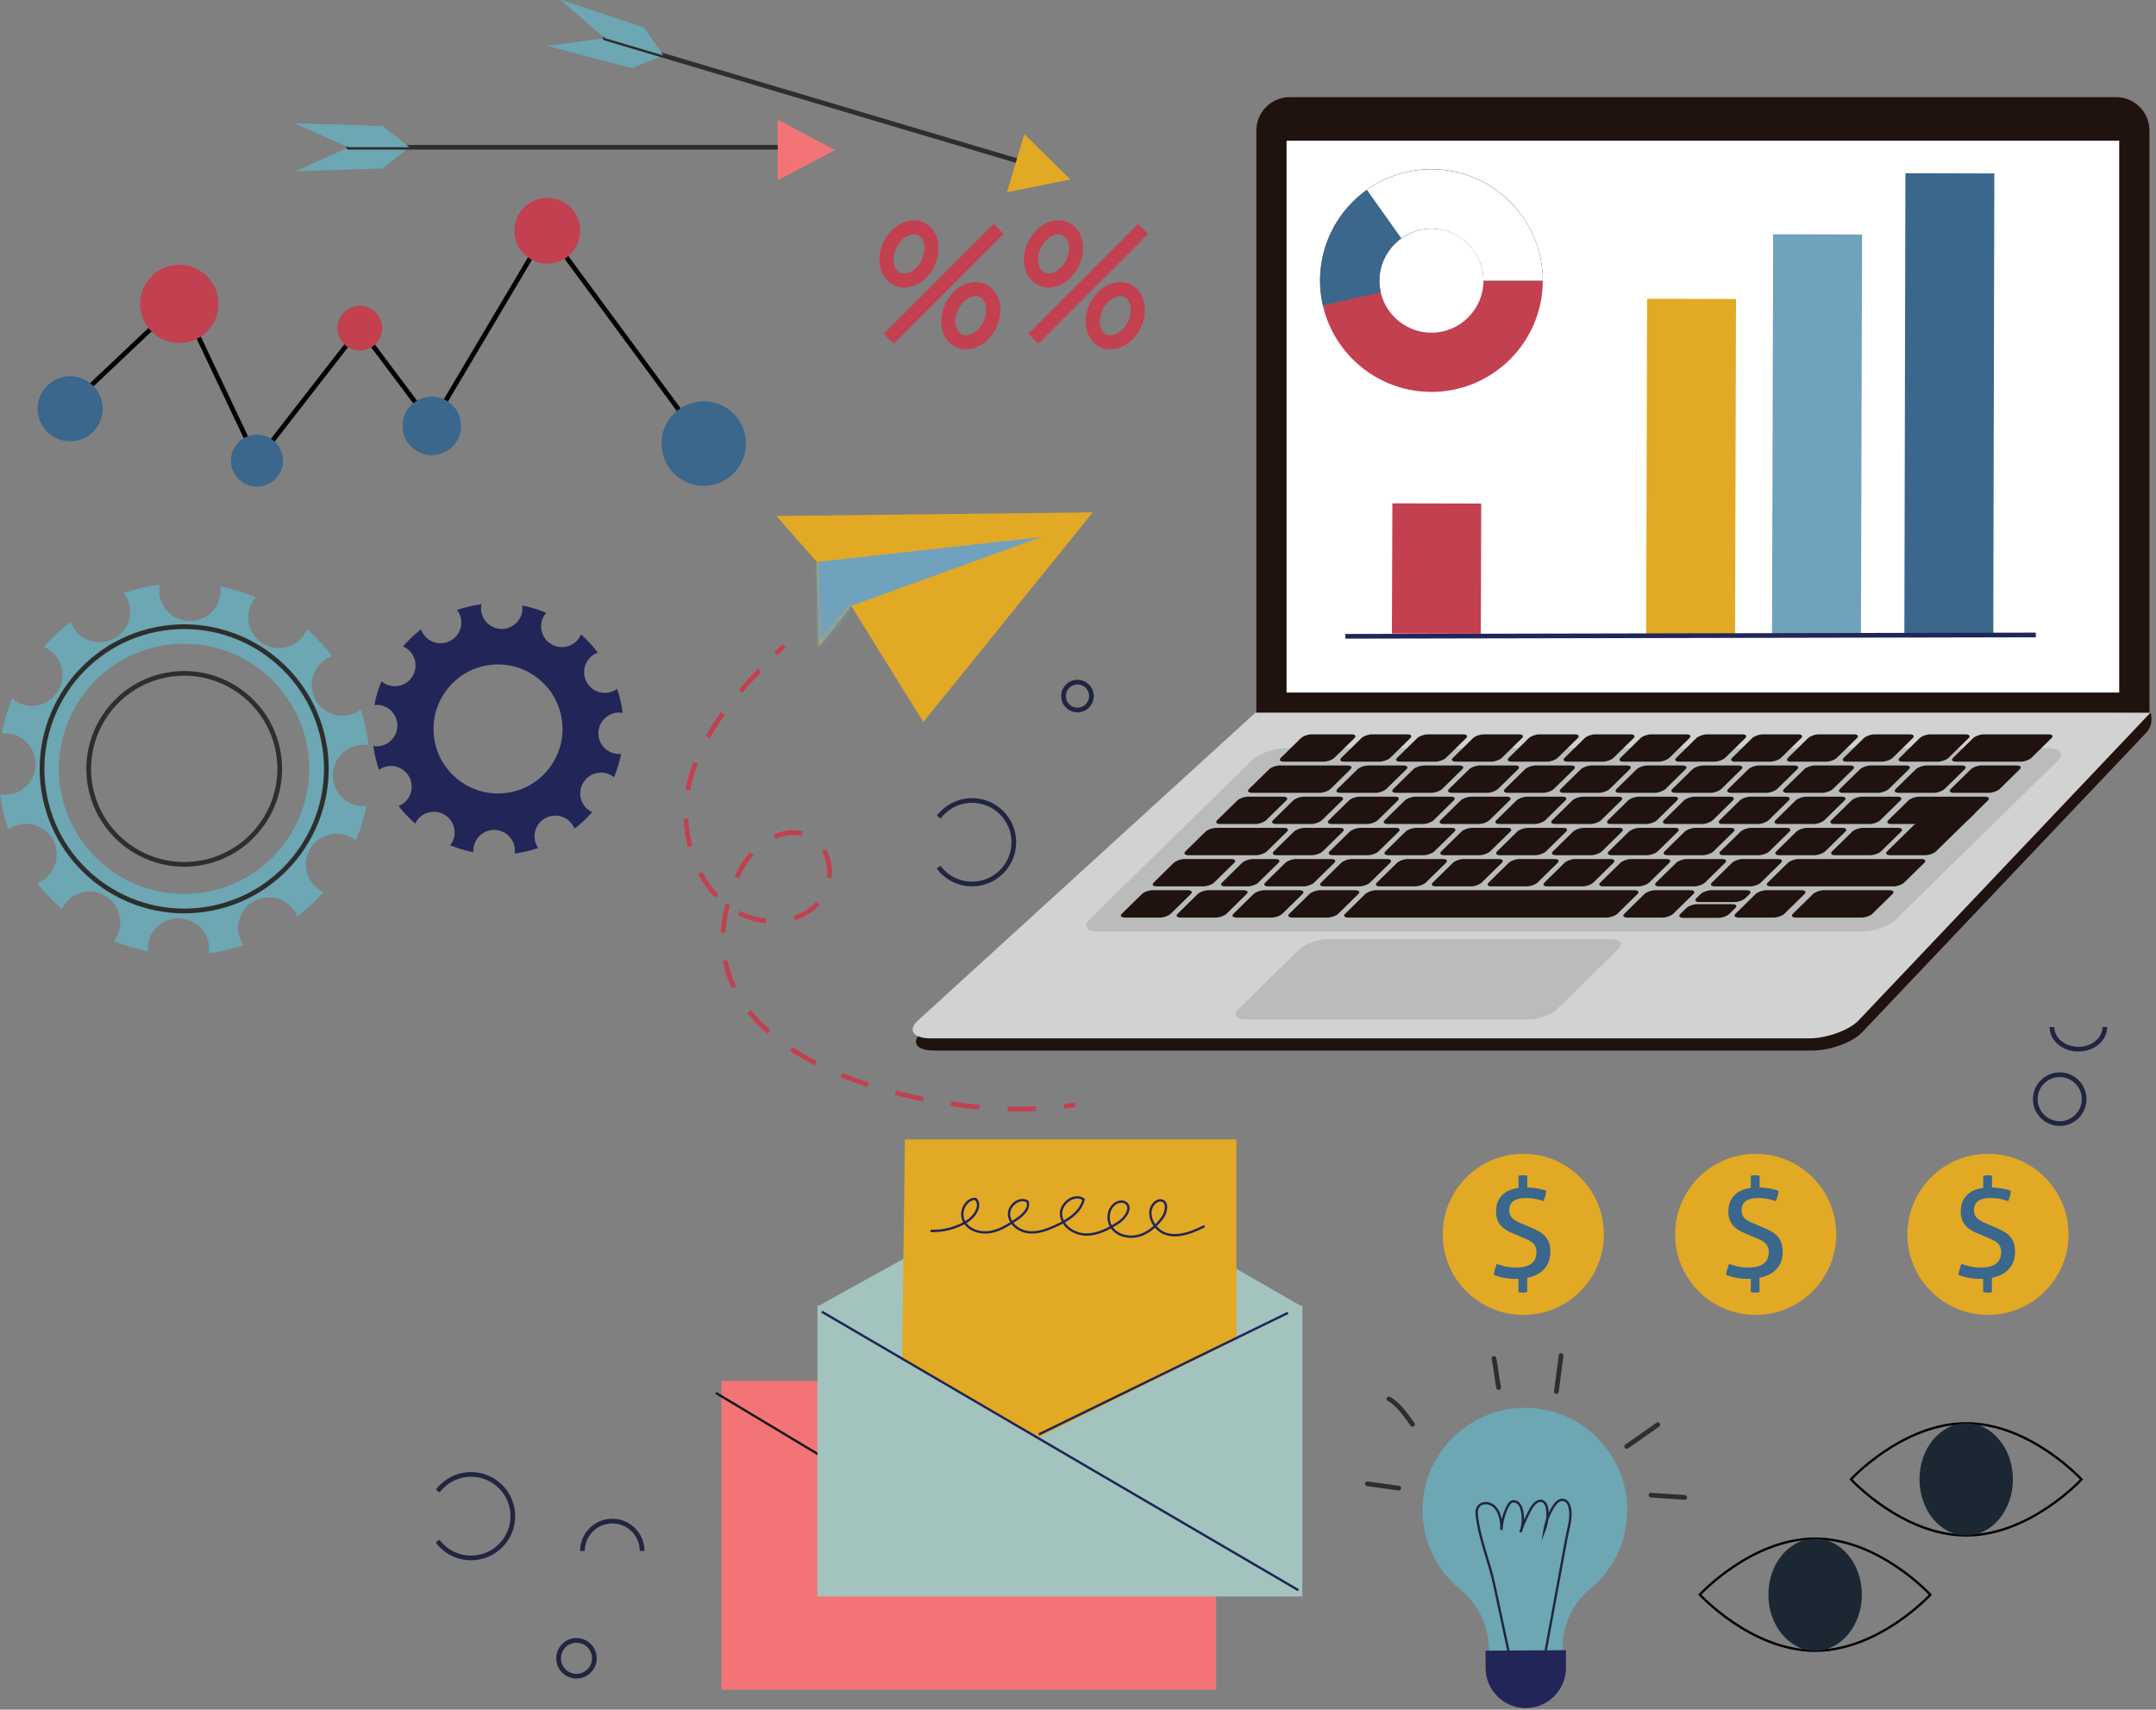 <svg width="459" height="364" viewBox="0 0 459 364" fill="none" xmlns="http://www.w3.org/2000/svg">
<rect x="0" y="0" width="459" height="364" fill="#808080" stroke="none"/>
<path d="M87.14 31.371L81.46 35.871L62.87 36.461L74.2 31.371H87.14Z" fill="#6CA7B3"/>
<path d="M87.14 31.351L81.46 26.861L62.87 26.27L74.2 31.351H87.14Z" fill="#6CA7B3"/>
<path d="M74.2 31.351H172.08" stroke="#2D2E2D" stroke-miterlimit="10" stroke-linecap="round"/>
<path d="M165.58 25.48L177.75 31.94L165.58 38.401V25.48Z" fill="#F37476"/>
<path d="M87.14 31.351L81.46 26.861L62.87 26.27L74.2 31.351H87.14Z" fill="#6CA7B3"/>
<path d="M141.21 11.82L134.48 14.51L116.5 9.77L128.81 8.13L141.21 11.82Z" fill="#6CA7B3"/>
<path d="M141.21 11.8L137.06 5.87L119.4 0L128.81 8.12L141.21 11.8Z" fill="#6CA7B3"/>
<path d="M128.81 8.12L222.62 36.04" stroke="#2D2E2D" stroke-miterlimit="10" stroke-linecap="round"/>
<path d="M218.07 28.561L227.89 38.221L214.38 40.94L218.07 28.561Z" fill="#E2A925"/>
<path d="M141.21 11.8L137.06 5.87L119.4 0L128.81 8.12L141.21 11.8Z" fill="#6CA7B3"/>
<path d="M385.89 223.669H198.85C195.2 223.669 193.92 222.019 196 219.979L268.01 154.289L457.85 151.699C458.3 153.349 457.96 154.929 456.9 156.029L396.25 219.979C394.17 222.009 389.53 223.669 385.88 223.669H385.89Z" fill="#1F120F"/>
<path d="M385.18 221.079H198.14C194.49 221.079 193.21 219.429 195.3 217.389L267.31 151.699H457.86L395.56 217.389C393.48 219.419 388.84 221.079 385.19 221.079H385.18Z" fill="#D2D2D2"/>
<path opacity="0.5" d="M396.31 198.349H233.97C231.4 198.349 230.51 197.189 231.97 195.749L266.5 161.899C267.96 160.469 271.23 159.299 273.8 159.299H436.14C438.71 159.299 439.6 160.459 438.14 161.899L403.61 195.749C402.15 197.179 398.88 198.349 396.31 198.349Z" fill="#A0A6A5"/>
<path d="M281.79 162.169H273.32C272.51 162.169 272.23 161.8 272.69 161.35L276.95 157.169C277.41 156.719 278.43 156.35 279.24 156.35H287.71C288.52 156.35 288.8 156.719 288.34 157.169L284.08 161.35C283.62 161.8 282.59 162.169 281.79 162.169Z" fill="#1F120F"/>
<path d="M293.68 162.169H286.19C285.38 162.169 285.1 161.8 285.56 161.35L289.82 157.169C290.28 156.719 291.31 156.35 292.11 156.35H299.6C300.41 156.35 300.69 156.719 300.23 157.169L295.97 161.35C295.51 161.8 294.48 162.169 293.68 162.169Z" fill="#1F120F"/>
<path d="M305.56 162.169H298.07C297.26 162.169 296.98 161.8 297.44 161.35L301.7 157.169C302.16 156.719 303.18 156.35 303.99 156.35H311.48C312.29 156.35 312.57 156.719 312.11 157.169L307.85 161.35C307.39 161.8 306.37 162.169 305.56 162.169Z" fill="#1F120F"/>
<path d="M317.45 162.169H309.96C309.15 162.169 308.87 161.8 309.33 161.35L313.59 157.169C314.05 156.719 315.07 156.35 315.88 156.35H323.37C324.18 156.35 324.46 156.719 324 157.169L319.74 161.35C319.28 161.8 318.26 162.169 317.45 162.169Z" fill="#1F120F"/>
<path d="M329.329 162.169H321.84C321.03 162.169 320.75 161.8 321.21 161.35L325.47 157.169C325.93 156.719 326.949 156.35 327.759 156.35H335.25C336.06 156.35 336.339 156.719 335.879 157.169L331.62 161.35C331.16 161.8 330.139 162.169 329.329 162.169Z" fill="#1F120F"/>
<path d="M341.22 162.169H333.73C332.92 162.169 332.64 161.8 333.1 161.35L337.36 157.169C337.82 156.719 338.85 156.35 339.65 156.35H347.14C347.95 156.35 348.23 156.719 347.77 157.169L343.51 161.35C343.05 161.8 342.02 162.169 341.22 162.169Z" fill="#1F120F"/>
<path d="M353.11 162.169H345.62C344.81 162.169 344.53 161.8 344.99 161.35L349.25 157.169C349.71 156.719 350.74 156.35 351.54 156.35H359.03C359.84 156.35 360.12 156.719 359.66 157.169L355.4 161.35C354.94 161.8 353.91 162.169 353.11 162.169Z" fill="#1F120F"/>
<path d="M364.99 162.169H357.5C356.69 162.169 356.41 161.8 356.87 161.35L361.13 157.169C361.59 156.719 362.62 156.35 363.42 156.35H370.91C371.72 156.35 372 156.719 371.54 157.169L367.28 161.35C366.82 161.8 365.79 162.169 364.99 162.169Z" fill="#1F120F"/>
<path d="M376.88 162.169H369.39C368.58 162.169 368.3 161.8 368.76 161.35L373.02 157.169C373.48 156.719 374.5 156.35 375.31 156.35H382.8C383.61 156.35 383.89 156.719 383.43 157.169L379.17 161.35C378.71 161.8 377.68 162.169 376.88 162.169Z" fill="#1F120F"/>
<path d="M388.77 162.169H381.28C380.47 162.169 380.19 161.8 380.65 161.35L384.91 157.169C385.37 156.719 386.39 156.35 387.2 156.35H394.69C395.5 156.35 395.78 156.719 395.32 157.169L391.06 161.35C390.6 161.8 389.58 162.169 388.77 162.169Z" fill="#1F120F"/>
<path d="M400.65 162.169H393.16C392.35 162.169 392.07 161.8 392.53 161.35L396.79 157.169C397.25 156.719 398.28 156.35 399.08 156.35H406.57C407.38 156.35 407.66 156.719 407.2 157.169L402.94 161.35C402.48 161.8 401.45 162.169 400.65 162.169Z" fill="#1F120F"/>
<path d="M412.54 162.169H405.05C404.24 162.169 403.96 161.8 404.42 161.35L408.68 157.169C409.14 156.719 410.17 156.35 410.97 156.35H418.46C419.27 156.35 419.55 156.719 419.09 157.169L414.83 161.35C414.37 161.8 413.34 162.169 412.54 162.169Z" fill="#1F120F"/>
<path d="M430.19 162.169H416.43C415.62 162.169 415.34 161.8 415.8 161.35L420.06 157.169C420.52 156.719 421.54 156.35 422.35 156.35H436.11C436.92 156.35 437.2 156.719 436.74 157.169L432.48 161.35C432.02 161.8 431 162.169 430.19 162.169Z" fill="#1F120F"/>
<path d="M280.96 168.8H266.55C265.74 168.8 265.46 168.429 265.92 167.979L270.18 163.8C270.64 163.35 271.66 162.979 272.47 162.979H286.88C287.69 162.979 287.97 163.35 287.51 163.8L283.25 167.979C282.79 168.429 281.77 168.8 280.96 168.8Z" fill="#1F120F"/>
<path d="M292.85 168.8H285.36C284.55 168.8 284.27 168.429 284.73 167.979L288.99 163.8C289.45 163.35 290.48 162.979 291.28 162.979H298.77C299.58 162.979 299.86 163.35 299.4 163.8L295.14 167.979C294.68 168.429 293.65 168.8 292.85 168.8Z" fill="#1F120F"/>
<path d="M304.741 168.8H297.251C296.441 168.8 296.161 168.429 296.621 167.979L300.881 163.8C301.341 163.35 302.371 162.979 303.171 162.979H310.661C311.471 162.979 311.751 163.35 311.291 163.8L307.031 167.979C306.571 168.429 305.541 168.8 304.741 168.8Z" fill="#1F120F"/>
<path d="M316.621 168.8H309.131C308.321 168.8 308.041 168.429 308.501 167.979L312.761 163.8C313.221 163.35 314.251 162.979 315.051 162.979H322.541C323.351 162.979 323.631 163.35 323.171 163.8L318.91 167.979C318.45 168.429 317.421 168.8 316.621 168.8Z" fill="#1F120F"/>
<path d="M328.51 168.8H321.02C320.21 168.8 319.93 168.429 320.39 167.979L324.65 163.8C325.11 163.35 326.13 162.979 326.94 162.979H334.43C335.24 162.979 335.52 163.35 335.06 163.8L330.8 167.979C330.34 168.429 329.32 168.8 328.51 168.8Z" fill="#1F120F"/>
<path d="M340.401 168.8H332.911C332.101 168.8 331.821 168.429 332.281 167.979L336.541 163.8C337.001 163.35 338.021 162.979 338.831 162.979H346.321C347.131 162.979 347.411 163.35 346.951 163.8L342.691 167.979C342.231 168.429 341.211 168.8 340.401 168.8Z" fill="#1F120F"/>
<path d="M352.281 168.8H344.791C343.981 168.8 343.701 168.429 344.161 167.979L348.421 163.8C348.881 163.35 349.911 162.979 350.711 162.979H358.201C359.011 162.979 359.291 163.35 358.831 163.8L354.571 167.979C354.111 168.429 353.081 168.8 352.281 168.8Z" fill="#1F120F"/>
<path d="M364.17 168.8H356.68C355.87 168.8 355.59 168.429 356.05 167.979L360.31 163.8C360.77 163.35 361.8 162.979 362.6 162.979H370.09C370.9 162.979 371.18 163.35 370.72 163.8L366.46 167.979C366 168.429 364.97 168.8 364.17 168.8Z" fill="#1F120F"/>
<path d="M376.061 168.8H368.571C367.761 168.8 367.481 168.429 367.941 167.979L372.201 163.8C372.661 163.35 373.691 162.979 374.491 162.979H381.981C382.791 162.979 383.071 163.35 382.611 163.8L378.351 167.979C377.891 168.429 376.861 168.8 376.061 168.8Z" fill="#1F120F"/>
<path d="M387.941 168.8H380.451C379.641 168.8 379.361 168.429 379.821 167.979L384.081 163.8C384.541 163.35 385.561 162.979 386.371 162.979H393.861C394.671 162.979 394.951 163.35 394.491 163.8L390.231 167.979C389.771 168.429 388.741 168.8 387.941 168.8Z" fill="#1F120F"/>
<path d="M399.831 168.8H392.34C391.53 168.8 391.25 168.429 391.71 167.979L395.97 163.8C396.43 163.35 397.451 162.979 398.261 162.979H405.751C406.561 162.979 406.841 163.35 406.381 163.8L402.121 167.979C401.661 168.429 400.631 168.8 399.831 168.8Z" fill="#1F120F"/>
<path d="M411.71 168.8H404.22C403.41 168.8 403.13 168.429 403.59 167.979L407.85 163.8C408.31 163.35 409.34 162.979 410.14 162.979H417.63C418.44 162.979 418.72 163.35 418.26 163.8L414 167.979C413.54 168.429 412.51 168.8 411.71 168.8Z" fill="#1F120F"/>
<path d="M267.42 182.08H253.01C252.2 182.08 251.92 181.71 252.38 181.26L256.64 177.08C257.1 176.63 258.12 176.26 258.93 176.26H273.34C274.15 176.26 274.43 176.63 273.97 177.08L269.71 181.26C269.25 181.71 268.22 182.08 267.42 182.08Z" fill="#1F120F"/>
<path d="M279.31 182.08H271.82C271.01 182.08 270.73 181.71 271.19 181.26L275.45 177.08C275.91 176.63 276.94 176.26 277.74 176.26H285.23C286.04 176.26 286.32 176.63 285.86 177.08L281.6 181.26C281.14 181.71 280.11 182.08 279.31 182.08Z" fill="#1F120F"/>
<path d="M291.201 182.08H283.711C282.901 182.08 282.621 181.71 283.081 181.26L287.341 177.08C287.801 176.63 288.821 176.26 289.631 176.26H297.121C297.931 176.26 298.211 176.63 297.751 177.08L293.491 181.26C293.031 181.71 292.001 182.08 291.201 182.08Z" fill="#1F120F"/>
<path d="M303.08 182.08H295.59C294.78 182.08 294.5 181.71 294.96 181.26L299.22 177.08C299.68 176.63 300.7 176.26 301.51 176.26H309C309.81 176.26 310.09 176.63 309.63 177.08L305.37 181.26C304.91 181.71 303.89 182.08 303.08 182.08Z" fill="#1F120F"/>
<path d="M314.97 182.08H307.48C306.67 182.08 306.39 181.71 306.85 181.26L311.11 177.08C311.57 176.63 312.59 176.26 313.4 176.26H320.89C321.7 176.26 321.98 176.63 321.52 177.08L317.26 181.26C316.8 181.71 315.78 182.08 314.97 182.08Z" fill="#1F120F"/>
<path d="M326.85 182.08H319.36C318.55 182.08 318.27 181.71 318.73 181.26L322.99 177.08C323.45 176.63 324.48 176.26 325.28 176.26H332.77C333.58 176.26 333.86 176.63 333.4 177.08L329.14 181.26C328.68 181.71 327.65 182.08 326.85 182.08Z" fill="#1F120F"/>
<path d="M338.741 182.08H331.251C330.441 182.08 330.161 181.71 330.621 181.26L334.881 177.08C335.341 176.63 336.371 176.26 337.171 176.26H344.661C345.471 176.26 345.751 176.63 345.291 177.08L341.031 181.26C340.571 181.71 339.541 182.08 338.741 182.08Z" fill="#1F120F"/>
<path d="M350.63 182.08H343.14C342.33 182.08 342.05 181.71 342.51 181.26L346.77 177.08C347.23 176.63 348.26 176.26 349.06 176.26H356.55C357.36 176.26 357.64 176.63 357.18 177.08L352.92 181.26C352.46 181.71 351.43 182.08 350.63 182.08Z" fill="#1F120F"/>
<path d="M362.51 182.08H355.02C354.21 182.08 353.93 181.71 354.39 181.26L358.65 177.08C359.11 176.63 360.13 176.26 360.94 176.26H368.43C369.24 176.26 369.52 176.63 369.06 177.08L364.8 181.26C364.34 181.71 363.32 182.08 362.51 182.08Z" fill="#1F120F"/>
<path d="M374.401 182.08H366.911C366.101 182.08 365.821 181.71 366.281 181.26L370.541 177.08C371.001 176.63 372.021 176.26 372.831 176.26H380.321C381.131 176.26 381.411 176.63 380.951 177.08L376.691 181.26C376.231 181.71 375.211 182.08 374.401 182.08Z" fill="#1F120F"/>
<path d="M386.29 182.08H378.8C377.99 182.08 377.71 181.71 378.17 181.26L382.43 177.08C382.89 176.63 383.92 176.26 384.72 176.26H392.21C393.02 176.26 393.3 176.63 392.84 177.08L388.58 181.26C388.12 181.71 387.09 182.08 386.29 182.08Z" fill="#1F120F"/>
<path d="M398.17 182.08H390.68C389.87 182.08 389.59 181.71 390.05 181.26L394.31 177.08C394.77 176.63 395.79 176.26 396.6 176.26H404.09C404.9 176.26 405.18 176.63 404.72 177.08L400.46 181.26C400 181.71 398.97 182.08 398.17 182.08Z" fill="#1F120F"/>
<path d="M409.88 182.079H402.39C401.58 182.079 401.3 181.709 401.76 181.259L409.83 173.349C410.29 172.899 411.31 172.529 412.12 172.529H419.61C420.42 172.529 420.7 172.899 420.24 173.349L412.17 181.259C411.71 181.709 410.69 182.079 409.88 182.079Z" fill="#1F120F"/>
<path d="M423.43 168.8H415.94C415.13 168.8 414.85 168.429 415.31 167.979L419.57 163.8C420.03 163.35 421.05 162.979 421.86 162.979H429.35C430.16 162.979 430.44 163.35 429.98 163.8L425.72 167.979C425.26 168.429 424.23 168.8 423.43 168.8Z" fill="#1F120F"/>
<path d="M267.27 175.439H259.78C258.97 175.439 258.69 175.069 259.15 174.619L263.41 170.439C263.87 169.989 264.89 169.619 265.7 169.619H273.19C274 169.619 274.28 169.989 273.82 170.439L269.56 174.619C269.1 175.069 268.08 175.439 267.27 175.439Z" fill="#1F120F"/>
<path d="M279.16 175.439H271.67C270.86 175.439 270.58 175.069 271.04 174.619L275.3 170.439C275.76 169.989 276.79 169.619 277.59 169.619H285.08C285.89 169.619 286.17 169.989 285.71 170.439L281.45 174.619C280.99 175.069 279.96 175.439 279.16 175.439Z" fill="#1F120F"/>
<path d="M291.039 175.439H283.549C282.739 175.439 282.459 175.069 282.919 174.619L287.179 170.439C287.639 169.989 288.669 169.619 289.469 169.619H296.959C297.769 169.619 298.049 169.989 297.589 170.439L293.329 174.619C292.869 175.069 291.849 175.439 291.039 175.439Z" fill="#1F120F"/>
<path d="M302.93 175.439H295.44C294.63 175.439 294.35 175.069 294.81 174.619L299.07 170.439C299.53 169.989 300.56 169.619 301.36 169.619H308.85C309.66 169.619 309.94 169.989 309.48 170.439L305.22 174.619C304.76 175.069 303.74 175.439 302.93 175.439Z" fill="#1F120F"/>
<path d="M314.82 175.439H307.33C306.52 175.439 306.24 175.069 306.7 174.619L310.96 170.439C311.42 169.989 312.44 169.619 313.25 169.619H320.74C321.55 169.619 321.83 169.989 321.37 170.439L317.11 174.619C316.65 175.069 315.63 175.439 314.82 175.439Z" fill="#1F120F"/>
<path d="M326.7 175.439H319.21C318.4 175.439 318.12 175.069 318.58 174.619L322.84 170.439C323.3 169.989 324.32 169.619 325.13 169.619H332.62C333.43 169.619 333.71 169.989 333.25 170.439L328.99 174.619C328.53 175.069 327.51 175.439 326.7 175.439Z" fill="#1F120F"/>
<path d="M338.59 175.439H331.1C330.29 175.439 330.01 175.069 330.47 174.619L334.73 170.439C335.19 169.989 336.22 169.619 337.02 169.619H344.51C345.32 169.619 345.6 169.989 345.14 170.439L340.88 174.619C340.42 175.069 339.4 175.439 338.59 175.439Z" fill="#1F120F"/>
<path d="M350.47 175.439H342.98C342.17 175.439 341.89 175.069 342.35 174.619L346.61 170.439C347.07 169.989 348.1 169.619 348.9 169.619H356.39C357.2 169.619 357.48 169.989 357.02 170.439L352.76 174.619C352.3 175.069 351.27 175.439 350.47 175.439Z" fill="#1F120F"/>
<path d="M362.36 175.439H354.87C354.06 175.439 353.78 175.069 354.24 174.619L358.5 170.439C358.96 169.989 359.98 169.619 360.79 169.619H368.28C369.09 169.619 369.37 169.989 368.91 170.439L364.65 174.619C364.19 175.069 363.16 175.439 362.36 175.439Z" fill="#1F120F"/>
<path d="M374.25 175.439H366.76C365.95 175.439 365.67 175.069 366.13 174.619L370.39 170.439C370.85 169.989 371.88 169.619 372.68 169.619H380.17C380.98 169.619 381.26 169.989 380.8 170.439L376.54 174.619C376.08 175.069 375.05 175.439 374.25 175.439Z" fill="#1F120F"/>
<path d="M386.13 175.439H378.64C377.83 175.439 377.55 175.069 378.01 174.619L382.27 170.439C382.73 169.989 383.75 169.619 384.56 169.619H392.05C392.86 169.619 393.14 169.989 392.68 170.439L388.42 174.619C387.96 175.069 386.94 175.439 386.13 175.439Z" fill="#1F120F"/>
<path d="M398.02 175.439H390.53C389.72 175.439 389.44 175.069 389.9 174.619L394.16 170.439C394.62 169.989 395.64 169.619 396.45 169.619H403.94C404.75 169.619 405.03 169.989 404.57 170.439L400.31 174.619C399.85 175.069 398.83 175.439 398.02 175.439Z" fill="#1F120F"/>
<path d="M416.65 175.439H402.65C401.84 175.439 401.56 175.069 402.02 174.619L406.28 170.439C406.74 169.989 407.76 169.619 408.57 169.619H422.57C423.38 169.619 423.66 169.989 423.2 170.439L418.94 174.619C418.48 175.069 417.46 175.439 416.65 175.439Z" fill="#1F120F"/>
<path d="M256.191 188.719H246.251C245.441 188.719 245.161 188.349 245.621 187.899L249.881 183.719C250.341 183.269 251.371 182.899 252.171 182.899H262.111C262.921 182.899 263.201 183.269 262.741 183.719L258.481 187.899C258.021 188.349 256.991 188.719 256.191 188.719Z" fill="#1F120F"/>
<path d="M265.61 188.719H260.8C259.99 188.719 259.71 188.349 260.17 187.899L264.43 183.719C264.89 183.269 265.91 182.899 266.72 182.899H271.53C272.34 182.899 272.62 183.269 272.16 183.719L267.9 187.899C267.44 188.349 266.41 188.719 265.61 188.719Z" fill="#1F120F"/>
<path d="M277.5 188.719H270.01C269.2 188.719 268.92 188.349 269.38 187.899L273.64 183.719C274.1 183.269 275.13 182.899 275.93 182.899H283.42C284.23 182.899 284.51 183.269 284.05 183.719L279.79 187.899C279.33 188.349 278.3 188.719 277.5 188.719Z" fill="#1F120F"/>
<path d="M289.391 188.719H281.901C281.091 188.719 280.811 188.349 281.271 187.899L285.531 183.719C285.991 183.269 287.021 182.899 287.821 182.899H295.311C296.121 182.899 296.401 183.269 295.941 183.719L291.681 187.899C291.221 188.349 290.201 188.719 289.391 188.719Z" fill="#1F120F"/>
<path d="M301.271 188.719H293.781C292.971 188.719 292.691 188.349 293.151 187.899L297.411 183.719C297.871 183.269 298.891 182.899 299.701 182.899H307.191C308.001 182.899 308.281 183.269 307.821 183.719L303.561 187.899C303.101 188.349 302.081 188.719 301.271 188.719Z" fill="#1F120F"/>
<path d="M313.161 188.719H305.671C304.861 188.719 304.581 188.349 305.041 187.899L309.301 183.719C309.761 183.269 310.781 182.899 311.591 182.899H319.081C319.891 182.899 320.171 183.269 319.711 183.719L315.451 187.899C314.991 188.349 313.961 188.719 313.161 188.719Z" fill="#1F120F"/>
<path d="M325.05 188.719H317.56C316.75 188.719 316.47 188.349 316.93 187.899L321.19 183.719C321.65 183.269 322.68 182.899 323.48 182.899H330.97C331.78 182.899 332.06 183.269 331.6 183.719L327.34 187.899C326.88 188.349 325.85 188.719 325.05 188.719Z" fill="#1F120F"/>
<path d="M336.931 188.719H329.441C328.631 188.719 328.351 188.349 328.811 187.899L333.071 183.719C333.531 183.269 334.561 182.899 335.361 182.899H342.851C343.661 182.899 343.941 183.269 343.481 183.719L339.221 187.899C338.761 188.349 337.731 188.719 336.931 188.719Z" fill="#1F120F"/>
<path d="M348.821 188.719H341.331C340.521 188.719 340.241 188.349 340.701 187.899L344.961 183.719C345.421 183.269 346.451 182.899 347.251 182.899H354.741C355.551 182.899 355.831 183.269 355.371 183.719L351.111 187.899C350.651 188.349 349.621 188.719 348.821 188.719Z" fill="#1F120F"/>
<path d="M360.701 188.719H353.211C352.401 188.719 352.121 188.349 352.581 187.899L356.841 183.719C357.301 183.269 358.321 182.899 359.131 182.899H366.621C367.431 182.899 367.711 183.269 367.251 183.719L362.991 187.899C362.531 188.349 361.511 188.719 360.701 188.719Z" fill="#1F120F"/>
<path d="M372.59 188.719H365.1C364.29 188.719 364.01 188.349 364.47 187.899L368.73 183.719C369.19 183.269 370.22 182.899 371.02 182.899H378.51C379.32 182.899 379.6 183.269 379.14 183.719L374.88 187.899C374.42 188.349 373.4 188.719 372.59 188.719Z" fill="#1F120F"/>
<path d="M403.111 188.719H376.991C376.181 188.719 375.901 188.349 376.361 187.899L380.621 183.719C381.081 183.269 382.111 182.899 382.911 182.899H409.031C409.841 182.899 410.121 183.269 409.661 183.719L405.401 187.899C404.941 188.349 403.911 188.719 403.111 188.719Z" fill="#1F120F"/>
<path d="M246.96 195.359H239.47C238.66 195.359 238.38 194.989 238.84 194.539L243.1 190.359C243.56 189.909 244.59 189.539 245.39 189.539H252.88C253.69 189.539 253.97 189.909 253.51 190.359L249.25 194.539C248.79 194.989 247.76 195.359 246.96 195.359Z" fill="#1F120F"/>
<path d="M258.84 195.359H251.35C250.54 195.359 250.26 194.989 250.72 194.539L254.98 190.359C255.44 189.909 256.47 189.539 257.27 189.539H264.76C265.57 189.539 265.85 189.909 265.39 190.359L261.13 194.539C260.67 194.989 259.64 195.359 258.84 195.359Z" fill="#1F120F"/>
<path d="M270.73 195.359H263.24C262.43 195.359 262.15 194.989 262.61 194.539L266.87 190.359C267.33 189.909 268.36 189.539 269.16 189.539H276.65C277.46 189.539 277.74 189.909 277.28 190.359L273.02 194.539C272.56 194.989 271.53 195.359 270.73 195.359Z" fill="#1F120F"/>
<path d="M282.621 195.359H275.131C274.321 195.359 274.041 194.989 274.501 194.539L278.761 190.359C279.221 189.909 280.241 189.539 281.051 189.539H288.541C289.351 189.539 289.631 189.909 289.171 190.359L284.91 194.539C284.45 194.989 283.431 195.359 282.621 195.359Z" fill="#1F120F"/>
<path d="M377.611 195.359H370.121C369.311 195.359 369.031 194.989 369.491 194.539L373.751 190.359C374.211 189.909 375.241 189.539 376.041 189.539H383.531C384.341 189.539 384.621 189.909 384.161 190.359L379.901 194.539C379.441 194.989 378.411 195.359 377.611 195.359Z" fill="#1F120F"/>
<path d="M342.05 195.359H287.02C286.21 195.359 285.93 194.989 286.39 194.539L290.65 190.359C291.11 189.909 292.13 189.539 292.94 189.539H347.97C348.78 189.539 349.06 189.909 348.6 190.359L344.34 194.539C343.88 194.989 342.85 195.359 342.05 195.359Z" fill="#1F120F"/>
<path d="M353.941 195.359H346.451C345.641 195.359 345.361 194.989 345.821 194.539L350.081 190.359C350.541 189.909 351.561 189.539 352.371 189.539H359.861C360.671 189.539 360.951 189.909 360.491 190.359L356.231 194.539C355.771 194.989 354.741 195.359 353.941 195.359Z" fill="#1F120F"/>
<path d="M369.27 192.059H361.78C360.97 192.059 360.69 191.689 361.15 191.239L362.05 190.359C362.51 189.909 363.53 189.539 364.34 189.539H371.83C372.64 189.539 372.92 189.909 372.46 190.359L371.56 191.239C371.1 191.689 370.07 192.059 369.27 192.059Z" fill="#1F120F"/>
<path d="M365.85 195.419H358.36C357.55 195.419 357.27 195.049 357.73 194.599L359.03 193.329C359.49 192.879 360.51 192.509 361.32 192.509H368.81C369.62 192.509 369.9 192.879 369.44 193.329L368.14 194.599C367.68 195.049 366.65 195.419 365.85 195.419Z" fill="#1F120F"/>
<path d="M396.34 195.359H382.34C381.53 195.359 381.25 194.989 381.71 194.539L385.97 190.359C386.43 189.909 387.451 189.539 388.261 189.539H402.261C403.071 189.539 403.351 189.909 402.891 190.359L398.631 194.539C398.171 194.989 397.14 195.359 396.34 195.359Z" fill="#1F120F"/>
<path opacity="0.5" d="M325.37 217.059H265.25C263.12 217.059 262.37 216.099 263.59 214.909L276.65 202.109C277.86 200.929 280.57 199.959 282.71 199.959H342.83C344.96 199.959 345.71 200.919 344.49 202.109L331.43 214.909C330.22 216.089 327.51 217.059 325.37 217.059Z" fill="#A0A6A5"/>
<path d="M457.61 151.71H267.47V27.79C267.47 23.87 270.65 20.68 274.58 20.68H450.5C454.42 20.68 457.61 23.86 457.61 27.79V151.71Z" fill="#1F120F"/>
<path d="M451.17 29.96H273.9V147.45H451.17V29.96Z" fill="white"/>
<path d="M258.92 294.01H153.61V359.79H258.92V294.01Z" fill="#F37476"/>
<path d="M257.89 296.67L205.23 328.26L152.58 296.67" stroke="#191818" stroke-width="0.5" stroke-miterlimit="10" stroke-linecap="round"/>
<path d="M277.269 277.959H174.029V339.909H277.269V277.959Z" fill="#A3C3BF"/>
<path d="M277.21 278.199L226.6 249.039L173.97 278.199C173.97 278.199 277.21 278.449 277.21 278.199Z" fill="#A3C3BF"/>
<path d="M263.22 285.13L221.16 306.02L192.05 289.409L192.66 242.6H263.22V285.13Z" fill="#E2A925"/>
<path d="M174.96 279.279L276.42 338.569" stroke="#212557" stroke-width="0.5" stroke-miterlimit="10"/>
<path d="M198.109 262.08C200.789 262.18 203.499 261.48 205.789 260.1C207.499 259.07 209.069 256.729 207.719 255.259C205.559 255.189 204.209 258.079 205.199 259.999C206.189 261.909 208.659 262.67 210.779 262.32C212.899 261.97 214.779 260.739 216.559 259.529C217.849 258.649 219.309 257.239 218.729 255.799C217.009 254.769 214.629 256.709 214.819 258.709C215.019 260.709 217.019 262.16 219.009 262.36C220.999 262.56 222.969 261.819 224.799 260.979C227.359 259.799 230.069 258.11 230.699 255.37C228.699 253.92 225.599 256.289 225.899 258.739C226.199 261.199 228.829 262.85 231.299 262.85C233.769 262.85 236.069 261.619 238.149 260.269C239.619 259.309 241.099 257.1 239.649 256.09C239.069 255.69 238.249 255.8 237.629 256.14C235.809 257.15 235.529 259.95 236.829 261.57C238.129 263.2 240.529 263.65 242.529 263.07C244.529 262.49 246.159 261.01 247.419 259.35C248.339 258.15 248.739 255.89 247.259 255.59C246.699 255.48 246.129 255.789 245.729 256.189C243.759 258.219 245.609 261.959 248.329 262.739C251.049 263.519 253.909 262.329 256.429 261.059" stroke="#212557" stroke-width="0.5" stroke-miterlimit="10"/>
<path d="M274.21 279.52L221.16 305.409" stroke="#212557" stroke-width="0.5" stroke-miterlimit="10"/>
<path d="M377.493 49.871L377.255 135.11L396.185 135.163L396.423 49.924L377.493 49.871Z" fill="#70A1BD"/>
<path d="M405.651 36.884L405.428 135.134L424.358 135.177L424.581 36.927L405.651 36.884Z" fill="#3A678B"/>
<path d="M350.658 63.609L350.459 135.039L369.389 135.092L369.588 63.662L350.658 63.609Z" fill="#E2A925"/>
<path d="M342.77 81.25L342.59 135.01L323.66 134.97L323.85 81.21L342.77 81.25Z" fill="white"/>
<path d="M315.35 107.21L315.25 134.93L296.33 134.89L296.43 107.17L315.35 107.21Z" fill="#C24050"/>
<path d="M286.42 135.479L433.41 135.189" stroke="#212557" stroke-miterlimit="10"/>
<path d="M15.29 85.94L38.55 63.94L54.7 98.07L76.6 69.88L91.92 90.32L116.37 49.08L149.82 94.45" stroke="#010101" stroke-miterlimit="10"/>
<path d="M149.82 103.43C154.785 103.43 158.81 99.405 158.81 94.44C158.81 89.475 154.785 85.45 149.82 85.45C144.855 85.45 140.83 89.475 140.83 94.44C140.83 99.405 144.855 103.43 149.82 103.43Z" fill="#3A678B"/>
<path d="M81.36 69.88C81.36 72.51 79.23 74.64 76.6 74.64C73.97 74.64 71.84 72.51 71.84 69.88C71.84 67.25 73.97 65.12 76.6 65.12C79.23 65.12 81.36 67.25 81.36 69.88Z" fill="#C24050"/>
<path d="M14.93 93.96C18.757 93.96 21.86 90.857 21.86 87.029C21.86 83.202 18.757 80.1 14.93 80.1C11.103 80.1 8 83.202 8 87.029C8 90.857 11.103 93.96 14.93 93.96Z" fill="#3A678B"/>
<path d="M46.5 64.7C46.5 69.3 42.77 73.03 38.17 73.03C33.57 73.03 29.84 69.3 29.84 64.7C29.84 60.1 33.57 56.37 38.17 56.37C42.77 56.37 46.5 60.1 46.5 64.7Z" fill="#C24050"/>
<path d="M116.52 56.14C120.391 56.14 123.53 53.002 123.53 49.13C123.53 45.259 120.391 42.12 116.52 42.12C112.648 42.12 109.51 45.259 109.51 49.13C109.51 53.002 112.648 56.14 116.52 56.14Z" fill="#C24050"/>
<path d="M91.92 96.91C95.361 96.91 98.15 94.121 98.15 90.68C98.15 87.239 95.361 84.45 91.92 84.45C88.48 84.45 85.69 87.239 85.69 90.68C85.69 94.121 88.48 96.91 91.92 96.91Z" fill="#3A678B"/>
<path d="M49.16 98.07C49.16 95.01 51.64 92.53 54.7 92.53C57.76 92.53 60.24 95.01 60.24 98.07C60.24 101.13 57.76 103.6 54.7 103.6C51.64 103.6 49.16 101.12 49.16 98.07Z" fill="#3A678B"/>
<path d="M100.78 180.96C100.87 178.52 102.91 176.62 105.35 176.7C107.79 176.79 109.69 178.83 109.61 181.27C109.61 181.43 109.57 181.56 109.55 181.72C111.28 181.49 112.97 181.1 114.58 180.55C114.49 180.41 114.38 180.29 114.31 180.14C113.17 177.98 113.98 175.31 116.14 174.17C118.3 173.03 120.97 173.84 122.11 176C122.18 176.15 122.23 176.29 122.29 176.44C123.66 175.39 124.94 174.2 126.08 172.9C125.92 172.83 125.76 172.76 125.61 172.67C123.54 171.38 122.91 168.65 124.2 166.58C125.49 164.51 128.22 163.88 130.29 165.17C130.45 165.27 130.58 165.38 130.71 165.5C131.38 163.91 131.89 162.24 132.24 160.5C132.04 160.52 131.86 160.55 131.66 160.54C129.22 160.45 127.32 158.41 127.4 155.97C127.49 153.53 129.53 151.63 131.97 151.71C132.17 151.71 132.36 151.76 132.56 151.79C132.34 150.02 131.94 148.3 131.38 146.65C131.21 146.78 131.04 146.91 130.84 147.01C128.68 148.15 126.01 147.34 124.87 145.18C123.73 143.02 124.54 140.35 126.7 139.21C126.9 139.1 127.1 139.04 127.3 138.96C126.22 137.55 125.01 136.25 123.68 135.07C123.59 135.28 123.5 135.49 123.37 135.7C122.08 137.77 119.35 138.4 117.28 137.11C115.21 135.82 114.58 133.09 115.87 131.02C115.99 130.82 116.15 130.64 116.29 130.47C114.66 129.79 112.96 129.27 111.18 128.92C111.21 129.16 111.24 129.4 111.23 129.65C111.14 132.09 109.1 133.99 106.66 133.91C104.22 133.82 102.32 131.78 102.4 129.34C102.4 129.1 102.45 128.87 102.5 128.65C100.71 128.89 98.971 129.3 97.3 129.87C97.451 130.06 97.591 130.25 97.701 130.47C98.841 132.63 98.031 135.3 95.871 136.44C93.71 137.58 91.04 136.77 89.9 134.61C89.79 134.41 89.721 134.19 89.65 133.99C88.24 135.08 86.951 136.29 85.781 137.63C85.981 137.72 86.201 137.81 86.391 137.93C88.46 139.22 89.091 141.95 87.8 144.02C86.51 146.09 83.781 146.72 81.71 145.43C81.531 145.32 81.371 145.18 81.21 145.05C80.55 146.66 80.04 148.35 79.71 150.11C79.91 150.09 80.121 150.06 80.341 150.07C82.781 150.16 84.68 152.2 84.6 154.64C84.51 157.08 82.471 158.98 80.031 158.9C79.841 158.9 79.66 158.85 79.481 158.83C79.721 160.59 80.13 162.29 80.691 163.91C80.85 163.8 80.981 163.69 81.16 163.6C83.32 162.46 85.99 163.27 87.13 165.43C88.27 167.59 87.46 170.26 85.3 171.4C85.15 171.48 85.001 171.52 84.841 171.59C85.9 172.95 87.1 174.22 88.4 175.36C88.471 175.2 88.531 175.05 88.621 174.91C89.91 172.84 92.641 172.21 94.71 173.5C96.781 174.79 97.41 177.52 96.121 179.59C96.04 179.72 95.93 179.84 95.831 179.96C97.41 180.61 99.07 181.1 100.78 181.45C100.78 181.29 100.74 181.13 100.75 180.97L100.78 180.96ZM88.031 154.56C88.38 144.63 96.721 136.86 106.64 137.21C116.57 137.56 124.34 145.9 123.98 155.82C123.63 165.75 115.29 173.52 105.37 173.17C95.441 172.82 87.671 164.48 88.031 154.56Z" fill="#212557"/>
<path d="M85.981 159.25C88.211 170.3 99.021 177.47 110.071 175.24C121.121 173.01 128.291 162.201 126.061 151.151C123.831 140.101 113.021 132.93 101.971 135.16C90.921 137.39 83.751 148.2 85.981 159.25ZM103.311 141.74C110.741 140.24 117.991 145.06 119.491 152.49C120.991 159.92 116.171 167.17 108.741 168.67C101.311 170.17 94.061 165.35 92.561 157.92C91.061 150.49 95.881 143.24 103.311 141.73V141.74Z" fill="#212557"/>
<path d="M31.45 201.83C31.58 198.23 34.6 195.4 38.22 195.53C41.82 195.66 44.65 198.68 44.52 202.3C44.52 202.53 44.46 202.74 44.43 202.96C47 202.62 49.49 202.04 51.87 201.24C51.73 201.04 51.58 200.86 51.47 200.64C49.78 197.45 50.99 193.5 54.17 191.81C57.36 190.12 61.31 191.33 63 194.51C63.11 194.72 63.18 194.95 63.27 195.16C65.3 193.6 67.19 191.84 68.89 189.92C68.65 189.81 68.42 189.72 68.2 189.58C65.14 187.67 64.21 183.63 66.12 180.58C68.03 177.52 72.07 176.59 75.12 178.5C75.35 178.65 75.54 178.82 75.75 178.98C76.74 176.63 77.5 174.15 78.02 171.58C77.73 171.6 77.46 171.65 77.16 171.64C73.56 171.51 70.73 168.49 70.86 164.87C70.99 161.27 74.01 158.44 77.63 158.57C77.93 158.57 78.22 158.64 78.5 158.69C78.16 156.07 77.58 153.53 76.76 151.08C76.51 151.27 76.25 151.46 75.96 151.62C72.77 153.31 68.82 152.1 67.13 148.92C65.44 145.74 66.65 141.78 69.83 140.09C70.12 139.93 70.43 139.83 70.73 139.72C69.14 137.63 67.34 135.7 65.37 133.97C65.24 134.29 65.1 134.6 64.91 134.9C63 137.96 58.96 138.89 55.91 136.98C52.85 135.07 51.92 131.03 53.83 127.98C54.02 127.68 54.24 127.42 54.46 127.16C52.05 126.15 49.52 125.38 46.9 124.86C46.95 125.21 46.98 125.57 46.97 125.94C46.84 129.54 43.82 132.37 40.2 132.24C36.6 132.11 33.77 129.09 33.9 125.47C33.92 125.12 33.97 124.78 34.04 124.45C31.38 124.79 28.82 125.41 26.35 126.26C26.56 126.54 26.77 126.83 26.95 127.15C28.64 130.34 27.43 134.29 24.25 135.98C21.06 137.67 17.11 136.46 15.42 133.28C15.26 132.98 15.15 132.67 15.04 132.36C12.96 133.96 11.04 135.78 9.33 137.76C9.63 137.89 9.94 138.02 10.24 138.21C13.3 140.12 14.23 144.16 12.32 147.21C10.41 150.27 6.37 151.2 3.32 149.29C3.05 149.12 2.82 148.92 2.58 148.72C1.61 151.11 0.86 153.61 0.36 156.21C0.66 156.18 0.97 156.14 1.28 156.15C4.88 156.28 7.71 159.3 7.58 162.92C7.45 166.52 4.43 169.35 0.81 169.22C0.53 169.22 0.27 169.15 0 169.11C0.35 171.71 0.96 174.23 1.79 176.64C2.02 176.48 2.23 176.31 2.48 176.18C5.67 174.49 9.62 175.7 11.31 178.88C13 182.07 11.79 186.02 8.61 187.71C8.39 187.82 8.16 187.9 7.93 187.99C9.5 190.02 11.26 191.89 13.2 193.57C13.31 193.35 13.4 193.11 13.53 192.9C15.44 189.84 19.48 188.91 22.53 190.82C25.59 192.73 26.52 196.77 24.61 199.82C24.49 200.02 24.33 200.18 24.19 200.36C26.53 201.32 28.98 202.06 31.51 202.56C31.49 202.32 31.45 202.09 31.46 201.85H31.44L31.45 201.83ZM12.57 162.75C13.09 148.05 25.43 136.55 40.13 137.08C54.83 137.6 66.33 149.94 65.8 164.64C65.28 179.34 52.94 190.84 38.24 190.31C23.54 189.79 12.04 177.45 12.57 162.75Z" fill="#6CA7B3"/>
<path d="M9.55 169.69C12.85 186.05 28.85 196.66 45.21 193.36C61.57 190.06 72.18 174.06 68.88 157.7C65.58 141.34 49.58 130.72 33.22 134.03C16.86 137.33 6.25 153.33 9.55 169.69ZM35.19 143.77C46.18 141.55 56.93 148.69 59.15 159.67C61.37 170.66 54.24 181.41 43.25 183.63C32.26 185.85 21.51 178.72 19.29 167.73C17.07 156.74 24.2 145.99 35.19 143.77Z" stroke="#2D2E2D" stroke-miterlimit="10" stroke-linecap="round"/>
<path d="M346.43 321.41C346.36 308.97 335.89 299.03 323.3 299.78C312.69 300.42 303.9 308.88 302.94 319.47C302.25 327.09 305.47 333.98 310.83 338.37C314.11 341.06 316.33 344.83 316.79 349.05L318.08 360.79L331.64 360.72L332.8 348.96C333.22 344.76 335.35 340.96 338.59 338.26C343.41 334.24 346.47 328.18 346.43 321.41Z" fill="#6CA7B3"/>
<path d="M324.88 363.669C320.16 363.689 316.3 359.889 316.28 355.159L316.26 351.449L333.37 351.35L333.39 355.06C333.41 359.78 329.61 363.639 324.88 363.659V363.669Z" fill="#212557"/>
<path d="M321.51 353.25L318.1 337.33C317.05 332.41 314.83 327.29 314.38 322.34C314.15 319.8 316.89 319.39 318.32 320.95C319.37 322.1 319.72 324.23 319.65 325.74C319.72 323.96 320.21 322.19 321.03 320.62C321.2 320.3 321.4 319.97 321.71 319.79C322.21 319.5 322.88 319.69 323.29 320.1C323.7 320.51 323.89 321.08 324.02 321.64C324.36 323.16 324.24 324.77 323.7 326.22C324.29 324.48 325.04 322.8 325.94 321.19C326.46 320.26 327.41 319.22 328.4 319.63C329.09 319.91 329.33 320.74 329.41 321.48C329.56 322.94 329.34 324.44 328.81 325.8C329.1 323.99 329.77 322.25 330.76 320.71C331.23 319.97 331.96 319.21 332.83 319.35C333.43 319.45 333.88 319.97 334.06 320.55C334.8 322.81 333.86 325.4 333.45 327.68C332.81 331.15 332.17 334.63 331.53 338.1C330.63 342.99 329.73 347.88 328.83 352.77" stroke="#222540" stroke-width="0.5" stroke-miterlimit="10"/>
<path d="M291.11 315.92C295.05 316.47 293.77 316.29 297.78 316.84" stroke="#2D2E2D" stroke-miterlimit="10" stroke-linecap="round"/>
<path d="M295.7 297.851C297.67 298.861 299.4 301.45 300.71 303.24" stroke="#2D2E2D" stroke-miterlimit="10" stroke-linecap="round"/>
<path d="M318.051 289.21C318.391 290.92 318.721 293.74 319.051 295.44" stroke="#2D2E2D" stroke-miterlimit="10" stroke-linecap="round"/>
<path d="M332.351 288.61C331.871 292.28 331.541 294.8 331.341 296.28" stroke="#2D2E2D" stroke-miterlimit="10" stroke-linecap="round"/>
<path d="M352.941 303.33C349.571 305.7 349.791 305.54 346.311 307.97" stroke="#2D2E2D" stroke-miterlimit="10" stroke-linecap="round"/>
<path d="M351.49 318.34C355.57 318.61 354.55 318.54 358.66 318.81" stroke="#2D2E2D" stroke-miterlimit="10" stroke-linecap="round"/>
<path d="M124 330.21C124 326.7 126.84 323.86 130.35 323.86C133.86 323.86 136.7 326.7 136.7 330.21" stroke="#222540" stroke-miterlimit="10"/>
<path d="M443.7 234.02C443.7 236.89 441.37 239.22 438.5 239.22C435.63 239.22 433.3 236.89 433.3 234.02C433.3 231.15 435.63 228.82 438.5 228.82C441.37 228.82 443.7 231.15 443.7 234.02Z" stroke="#222540" stroke-miterlimit="10"/>
<path d="M324.3 279.96C333.772 279.96 341.45 272.282 341.45 262.81C341.45 253.339 333.772 245.66 324.3 245.66C314.829 245.66 307.15 253.339 307.15 262.81C307.15 272.282 314.829 279.96 324.3 279.96Z" fill="#E2A925"/>
<path d="M323.301 272.271C323.211 272.291 323.141 272.291 323.091 272.291H322.931C322.381 272.291 321.881 272.271 321.441 272.231C321.001 272.201 320.581 272.141 320.211 272.071C319.831 272.001 319.461 271.911 319.111 271.801C318.761 271.691 318.391 271.581 318.021 271.461C318.051 271.071 318.131 270.681 318.251 270.281C318.361 269.881 318.5 269.501 318.63 269.121C319.23 269.321 319.861 269.491 320.491 269.641C321.131 269.791 321.901 269.871 322.801 269.871C324.251 269.871 325.34 269.581 326.04 269.021C326.75 268.461 327.1 267.671 327.1 266.671C327.1 266.171 327.031 265.751 326.871 265.421C326.721 265.081 326.491 264.791 326.191 264.541C325.891 264.291 325.501 264.071 325.051 263.861C324.601 263.651 324.041 263.421 323.421 263.161L322.151 262.631C321.621 262.421 321.131 262.181 320.691 261.911C320.251 261.641 319.861 261.331 319.531 260.961C319.201 260.601 318.951 260.171 318.771 259.671C318.591 259.171 318.501 258.581 318.501 257.891C318.501 256.531 318.91 255.411 319.73 254.541C320.56 253.671 321.741 253.131 323.281 252.911V250.331C323.551 250.261 323.841 250.221 324.191 250.221C324.541 250.221 324.861 250.251 325.151 250.331V252.811C325.891 252.841 326.63 252.921 327.35 253.051C328.07 253.171 328.681 253.341 329.201 253.531C329.111 254.271 328.911 255.011 328.611 255.741C328.131 255.561 327.581 255.401 326.961 255.271C326.341 255.141 325.621 255.071 324.801 255.071C323.681 255.071 322.821 255.281 322.221 255.711C321.621 256.141 321.311 256.801 321.311 257.681C321.311 258.101 321.391 258.471 321.551 258.781C321.711 259.091 321.941 259.371 322.251 259.611C322.561 259.851 322.941 260.071 323.371 260.261C323.801 260.451 324.29 260.671 324.85 260.901L325.861 261.321C326.501 261.591 327.081 261.861 327.591 262.151C328.101 262.441 328.55 262.771 328.91 263.161C329.28 263.551 329.56 264.011 329.76 264.541C329.96 265.071 330.061 265.721 330.061 266.481C330.061 267.991 329.631 269.221 328.771 270.171C327.911 271.121 326.69 271.751 325.13 272.051V275.111C324.99 275.141 324.841 275.181 324.681 275.191C324.521 275.211 324.37 275.211 324.23 275.211C324.07 275.211 323.911 275.211 323.751 275.191C323.591 275.171 323.431 275.151 323.271 275.111V272.261H323.301V272.271Z" fill="#3A678B"/>
<path d="M373.77 279.96C383.242 279.96 390.92 272.282 390.92 262.81C390.92 253.339 383.242 245.66 373.77 245.66C364.298 245.66 356.62 253.339 356.62 262.81C356.62 272.282 364.298 279.96 373.77 279.96Z" fill="#E2A925"/>
<path d="M372.76 272.271C372.67 272.291 372.6 272.291 372.55 272.291H372.391C371.841 272.291 371.34 272.271 370.9 272.231C370.46 272.201 370.04 272.141 369.67 272.071C369.29 272.001 368.92 271.911 368.57 271.801C368.22 271.691 367.85 271.581 367.48 271.461C367.51 271.071 367.59 270.681 367.71 270.281C367.82 269.881 367.96 269.501 368.09 269.121C368.69 269.321 369.321 269.491 369.951 269.641C370.591 269.791 371.36 269.871 372.26 269.871C373.71 269.871 374.8 269.581 375.5 269.021C376.21 268.461 376.56 267.671 376.56 266.671C376.56 266.171 376.491 265.751 376.331 265.421C376.181 265.081 375.95 264.791 375.65 264.541C375.35 264.291 374.96 264.071 374.51 263.861C374.06 263.651 373.5 263.421 372.88 263.161L371.61 262.631C371.08 262.421 370.59 262.181 370.15 261.911C369.71 261.641 369.32 261.331 368.99 260.961C368.66 260.601 368.41 260.171 368.23 259.671C368.05 259.171 367.96 258.581 367.96 257.891C367.96 256.531 368.37 255.411 369.19 254.541C370.01 253.671 371.2 253.131 372.74 252.911V250.331C373.01 250.261 373.3 250.221 373.65 250.221C374 250.221 374.32 250.251 374.61 250.331V252.811C375.35 252.841 376.09 252.921 376.81 253.051C377.53 253.171 378.14 253.341 378.66 253.531C378.57 254.271 378.37 255.011 378.07 255.741C377.59 255.561 377.04 255.401 376.42 255.271C375.8 255.141 375.08 255.071 374.26 255.071C373.14 255.071 372.28 255.281 371.68 255.711C371.08 256.141 370.77 256.801 370.77 257.681C370.77 258.101 370.85 258.471 371.01 258.781C371.17 259.091 371.4 259.371 371.71 259.611C372.02 259.851 372.401 260.071 372.831 260.261C373.261 260.451 373.75 260.671 374.31 260.901L375.32 261.321C375.96 261.591 376.54 261.861 377.05 262.151C377.56 262.441 378.01 262.771 378.37 263.161C378.74 263.551 379.02 264.011 379.22 264.541C379.42 265.071 379.52 265.721 379.52 266.481C379.52 267.991 379.09 269.221 378.23 270.171C377.37 271.121 376.15 271.751 374.59 272.051V275.111C374.45 275.141 374.301 275.181 374.141 275.191C373.981 275.211 373.83 275.211 373.69 275.211C373.53 275.211 373.37 275.211 373.21 275.191C373.05 275.171 372.89 275.151 372.73 275.111V272.261H372.76V272.271Z" fill="#3A678B"/>
<path d="M423.23 279.96C432.702 279.96 440.38 272.282 440.38 262.81C440.38 253.339 432.702 245.66 423.23 245.66C413.758 245.66 406.08 253.339 406.08 262.81C406.08 272.282 413.758 279.96 423.23 279.96Z" fill="#E2A925"/>
<path d="M422.23 272.271C422.14 272.291 422.07 272.291 422.02 272.291H421.86C421.31 272.291 420.81 272.271 420.37 272.231C419.93 272.201 419.51 272.141 419.14 272.071C418.76 272.001 418.39 271.911 418.04 271.801C417.69 271.691 417.32 271.581 416.95 271.461C416.98 271.071 417.06 270.681 417.18 270.281C417.29 269.881 417.43 269.501 417.56 269.121C418.16 269.321 418.79 269.491 419.42 269.641C420.06 269.791 420.83 269.871 421.73 269.871C423.18 269.871 424.27 269.581 424.97 269.021C425.68 268.461 426.03 267.671 426.03 266.671C426.03 266.171 425.96 265.751 425.8 265.421C425.65 265.081 425.42 264.791 425.12 264.541C424.82 264.291 424.43 264.071 423.98 263.861C423.53 263.651 422.97 263.421 422.35 263.161L421.08 262.631C420.55 262.421 420.06 262.181 419.62 261.911C419.18 261.641 418.79 261.331 418.46 260.961C418.13 260.601 417.88 260.171 417.7 259.671C417.52 259.171 417.43 258.581 417.43 257.891C417.43 256.531 417.84 255.411 418.66 254.541C419.49 253.671 420.67 253.131 422.21 252.911V250.331C422.48 250.261 422.77 250.221 423.12 250.221C423.47 250.221 423.79 250.251 424.08 250.331V252.811C424.82 252.841 425.56 252.921 426.28 253.051C427 253.171 427.61 253.341 428.13 253.531C428.04 254.271 427.84 255.011 427.54 255.741C427.06 255.561 426.51 255.401 425.89 255.271C425.27 255.141 424.55 255.071 423.73 255.071C422.61 255.071 421.75 255.281 421.15 255.711C420.55 256.141 420.24 256.801 420.24 257.681C420.24 258.101 420.32 258.471 420.48 258.781C420.64 259.091 420.87 259.371 421.18 259.611C421.49 259.851 421.87 260.071 422.3 260.261C422.73 260.461 423.22 260.671 423.78 260.901L424.79 261.321C425.43 261.591 426.01 261.861 426.52 262.151C427.03 262.441 427.48 262.771 427.84 263.161C428.21 263.551 428.49 264.011 428.69 264.541C428.89 265.071 428.99 265.721 428.99 266.481C428.99 267.991 428.56 269.221 427.7 270.171C426.84 271.121 425.62 271.751 424.06 272.051V275.111C423.92 275.141 423.77 275.181 423.61 275.191C423.45 275.211 423.3 275.211 423.16 275.211C423 275.211 422.84 275.211 422.68 275.191C422.52 275.171 422.36 275.151 422.2 275.111V272.261H422.23V272.271Z" fill="#3A678B"/>
<path d="M126.54 353.07C126.54 355.17 124.83 356.88 122.73 356.88C120.63 356.88 118.92 355.17 118.92 353.07C118.92 350.97 120.63 349.26 122.73 349.26C124.83 349.26 126.54 350.97 126.54 353.07Z" stroke="#222540" stroke-miterlimit="10"/>
<path d="M448.11 218.67C448.11 221.27 445.59 223.38 442.48 223.38C439.37 223.38 436.85 221.27 436.85 218.67" stroke="#222540" stroke-miterlimit="10"/>
<path d="M199.86 173.96C201.49 171.81 204.06 170.43 206.95 170.43C211.86 170.43 215.84 174.41 215.84 179.32C215.84 184.23 211.86 188.21 206.95 188.21C204.03 188.21 201.44 186.8 199.82 184.63" stroke="#222540" stroke-miterlimit="10"/>
<path d="M93.2 317.45C94.83 315.3 97.4 313.92 100.29 313.92C105.2 313.92 109.18 317.9 109.18 322.81C109.18 327.72 105.2 331.7 100.29 331.7C97.37 331.7 94.78 330.29 93.16 328.12" stroke="#222540" stroke-miterlimit="10"/>
<path d="M229.39 151.17C231.03 151.17 232.36 149.841 232.36 148.2C232.36 146.56 231.03 145.23 229.39 145.23C227.75 145.23 226.42 146.56 226.42 148.2C226.42 149.841 227.75 151.17 229.39 151.17Z" stroke="#222540" stroke-miterlimit="10"/>
<path d="M410.96 339.54C410.96 339.54 399.96 351.47 386.41 351.46C372.85 351.46 361.88 339.51 361.88 339.51C361.88 339.51 372.88 327.58 386.43 327.59C399.99 327.59 410.96 339.54 410.96 339.54Z" stroke="#010101" stroke-width="0.5" stroke-miterlimit="10" stroke-linecap="round"/>
<path d="M386.43 351.46C391.925 351.46 396.38 346.114 396.38 339.52C396.38 332.926 391.925 327.58 386.43 327.58C380.934 327.58 376.479 332.926 376.479 339.52C376.479 346.114 380.934 351.46 386.43 351.46Z" fill="#1B2733"/>
<path d="M443.14 314.99C443.14 314.99 432.14 326.92 418.59 326.91C405.03 326.91 394.06 314.96 394.06 314.96C394.06 314.96 405.06 303.03 418.61 303.04C432.17 303.04 443.14 314.99 443.14 314.99Z" stroke="#010101" stroke-width="0.5" stroke-miterlimit="10" stroke-linecap="round"/>
<path d="M428.539 314.98C428.539 321.57 424.079 326.92 418.589 326.91C413.099 326.91 408.649 321.56 408.649 314.96C408.649 308.36 413.109 303.02 418.599 303.03C424.089 303.03 428.539 308.38 428.539 314.98Z" fill="#1B2733"/>
<path d="M165.31 109.86L232.65 109.09L196.57 153.73L181.21 129L174.29 137.65L173.9 119.65L165.31 109.86Z" fill="#E2A925"/>
<mask id="mask0_108_8069" style="mask-type:luminance" maskUnits="userSpaceOnUse" x="165" y="109" width="68" height="45">
<path d="M165.31 109.86L232.65 109.09L199.88 153.94L181.21 129L174.29 137.65L173.9 119.65L165.31 109.86Z" fill="white"/>
</mask>
<g mask="url(#mask0_108_8069)">
<path d="M221.62 114.359L181.21 128.999L175.56 146.299L165.81 137.059L173.9 119.649L221.62 114.359Z" fill="#70A1BD"/>
</g>
<path d="M304.74 83.439C291.67 83.439 281.03 72.809 281.03 59.73C281.03 46.65 291.66 36.02 304.74 36.02C317.82 36.02 328.45 46.65 328.45 59.73C328.45 72.809 317.82 83.439 304.74 83.439ZM304.74 48.669C298.63 48.669 293.66 53.639 293.66 59.749C293.66 65.859 298.63 70.83 304.74 70.83C310.85 70.83 315.82 65.859 315.82 59.749C315.82 53.639 310.85 48.669 304.74 48.669Z" fill="#C24050"/>
<path d="M281.63 65.039C281.23 63.309 281.03 61.519 281.03 59.739C281.03 46.669 291.66 36.029 304.74 36.029C317.82 36.029 328.45 46.659 328.45 59.739H315.83C315.83 53.729 310.76 48.659 304.75 48.659C298.74 48.659 293.67 53.729 293.67 59.739C293.67 60.569 293.77 61.409 293.95 62.219L281.64 65.039H281.63Z" fill="#3A678B"/>
<path d="M328.44 59.75H315.82C315.82 53.74 310.75 48.67 304.74 48.67C302.43 48.67 300.2 49.38 298.32 50.72L291.01 40.43C295.05 37.56 299.79 36.05 304.74 36.05C317.81 36.05 328.45 46.68 328.45 59.76L328.44 59.75Z" fill="white"/>
<path d="M212.6 48.76L189.22 72.14" stroke="#C24050" stroke-width="3" stroke-miterlimit="10"/>
<path d="M190.24 50.88C188.31 53.47 188.22 56.99 190.04 58.75C191.85 60.51 194.89 59.84 196.82 57.25C198.75 54.66 198.84 51.14 197.02 49.38C195.21 47.62 192.17 48.29 190.24 50.88Z" stroke="#C24050" stroke-width="3" stroke-miterlimit="10"/>
<path d="M203.39 64.031C201.46 66.621 201.37 70.141 203.19 71.901C205 73.661 208.04 72.991 209.97 70.401C211.9 67.811 211.99 64.291 210.17 62.531C208.36 60.771 205.32 61.441 203.39 64.031Z" stroke="#C24050" stroke-width="3" stroke-miterlimit="10"/>
<path d="M243.359 48.76L219.979 72.14" stroke="#C24050" stroke-width="3" stroke-miterlimit="10"/>
<path d="M221 50.88C219.07 53.47 218.98 56.99 220.8 58.75C222.61 60.51 225.65 59.84 227.58 57.25C229.51 54.66 229.6 51.14 227.78 49.38C225.96 47.62 222.93 48.29 221 50.88Z" stroke="#C24050" stroke-width="3" stroke-miterlimit="10"/>
<path d="M234.15 64.031C232.22 66.621 232.13 70.141 233.95 71.901C235.76 73.661 238.8 72.991 240.73 70.401C242.66 67.811 242.75 64.291 240.93 62.531C239.12 60.771 236.08 61.441 234.15 64.031Z" stroke="#C24050" stroke-width="3" stroke-miterlimit="10"/>
<path d="M166.95 137.47C166.36 138.03 165.78 138.61 165.19 139.18" stroke="#C24050" stroke-miterlimit="10"/>
<path d="M161.72 142.699C155.13 149.559 149.22 157.129 146.86 166.239C143.89 177.709 148.83 192.089 160.18 195.509C165.2 197.019 171.23 195.929 174.54 191.869C177.85 187.809 177.2 180.759 172.62 178.219C166.94 175.069 159.87 180.159 157.2 186.079C139.92 224.279 195.27 238.319 224.08 235.839" stroke="#C24050" stroke-miterlimit="10" stroke-dasharray="6.04 6.04"/>
<path d="M226.51 235.57C227.34 235.46 228.15 235.34 228.93 235.21" stroke="#C24050" stroke-miterlimit="10"/>
</svg>
